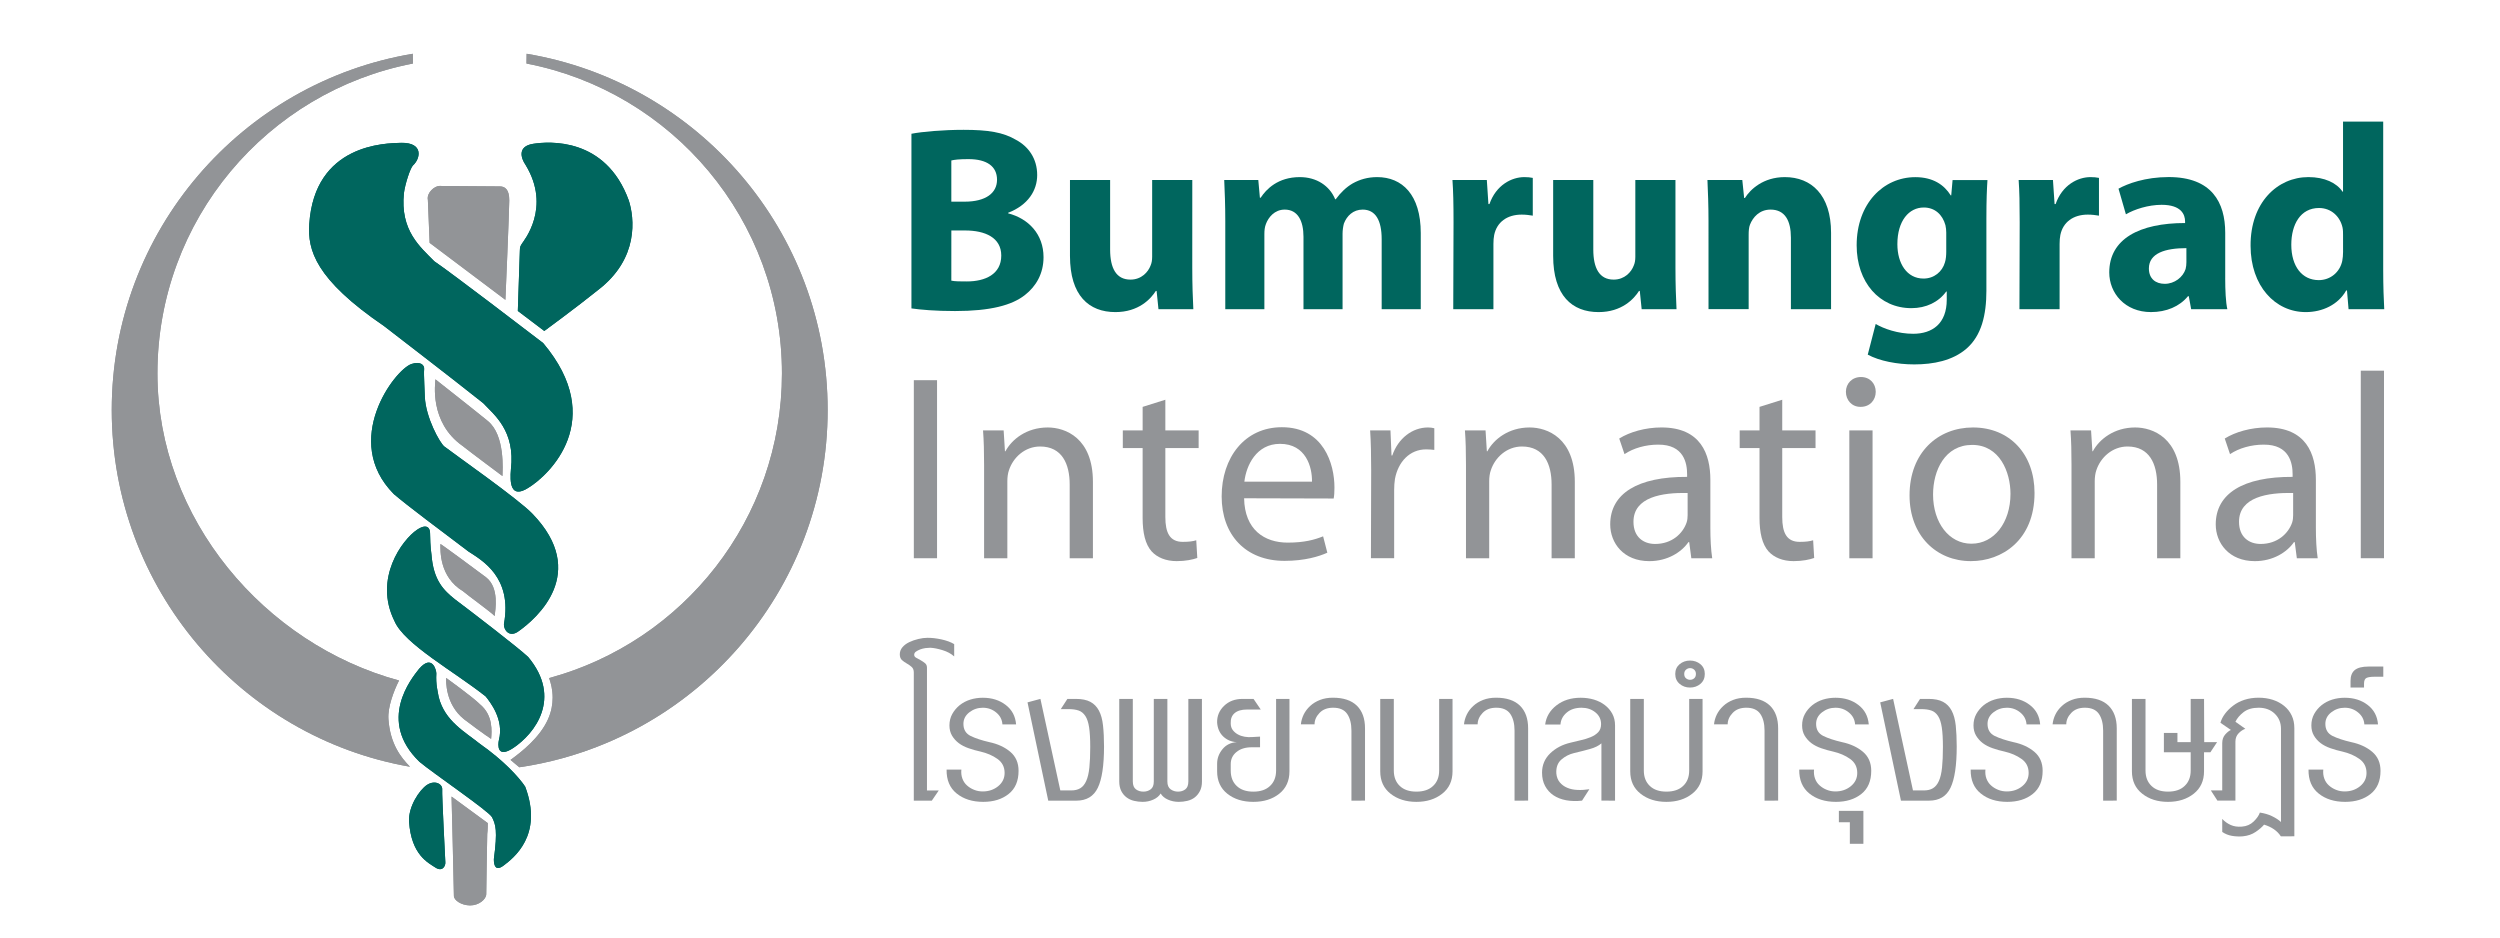 <?xml version="1.0" encoding="utf-8"?>
<!-- Generator: Adobe Illustrator 14.0.0, SVG Export Plug-In . SVG Version: 6.00 Build 43363)  -->
<!DOCTYPE svg PUBLIC "-//W3C//DTD SVG 1.1//EN" "http://www.w3.org/Graphics/SVG/1.1/DTD/svg11.dtd">
<svg version="1.1" id="Layer_1" xmlns="http://www.w3.org/2000/svg" xmlns:xlink="http://www.w3.org/1999/xlink" x="0px" y="0px"
	 width="160px" height="60px" viewBox="0 0 160 60" enable-background="new 0 0 160 60" xml:space="preserve">
<g>
	<path fill="#00665E" d="M34.834,21.182L33.141,19.9l0.13-3.882c0.003-0.231,0.035-0.264,0.138-0.432
		c0.099-0.163,1.886-2.294,0.238-5.016c-0.33-0.471-0.526-1.209,0.476-1.366c1.006-0.158,4.646-0.433,6.119,3.624
		c0.358,1.109,0.673,3.719-1.98,5.743C36.95,19.629,34.834,21.182,34.834,21.182"/>
	<path fill="#00665E" d="M26.434,10.583c0.486-0.447,0.678-1.465-0.758-1.442c-1.001,0.025-5.546,0.064-5.884,5.205
		c-0.106,1.648,0.376,3.517,4.792,6.526c0.866,0.678,3.921,3.006,6.343,4.931c0.695,0.745,2.059,1.758,1.772,4.233
		c-0.071,0.8-0.049,1.937,1.125,1.176c1.309-0.794,5.077-4.34,0.938-9.256c-0.929-0.711-5.876-4.497-6.973-5.239
		c-0.893-0.915-2.19-1.958-1.937-4.364C25.923,11.783,26.259,10.745,26.434,10.583"/>
	<path fill="#00665E" d="M27.145,23.636c0.033-0.264-0.227-0.534-0.808-0.341c-1.081,0.359-4.513,4.917-1.131,8.326
		c0.86,0.736,2.987,2.326,4.781,3.679c0.828,0.54,2.825,1.626,2.265,4.636c-0.034,0.333,0.33,0.938,0.968,0.44
		c1.109-0.792,4.504-3.711,0.861-7.489c-0.896-0.943-5.065-3.86-5.639-4.307c-0.298-0.232-1.195-1.866-1.252-3.175
		C27.19,25.175,27.111,23.938,27.145,23.636"/>
	<path fill="#00665E" d="M27.524,34.109c0.001-0.239-0.143-0.665-0.833-0.204c-0.94,0.628-2.797,3.122-1.446,5.839
		c0.622,1.48,3.846,3.242,5.84,4.83c0.265,0.333,1.189,1.48,0.846,2.784c-0.069,0.301-0.136,1.215,0.926,0.507
		c1.37-0.917,3.136-3.184,0.951-5.812c-0.595-0.573-3.816-3.042-4.68-3.687c-0.762-0.604-1.392-1.247-1.515-2.888
		C27.547,35.077,27.522,34.343,27.524,34.109"/>
	<path fill="#00665E" d="M27.926,43.109c0.008-0.203-0.261-1.274-1.102-0.306c-0.503,0.631-2.696,3.326,0.022,5.952
		c0.796,0.677,4.46,3.169,4.646,3.548c0.23,0.471,0.362,0.838,0.115,2.679c-0.004,0.367,0.089,0.821,0.632,0.406
		c0.604-0.461,2.553-1.92,1.373-5.042c-0.397-0.602-1.39-1.684-2.884-2.729c-0.963-0.777-2.259-1.46-2.649-3
		C28.016,44.253,27.885,43.815,27.926,43.109"/>
	<path fill="#00665E" d="M28.302,50.543c-0.026,0.263,0.199,4.619,0.199,4.619c0.031,0.232-0.171,0.667-0.638,0.358
		c-0.464-0.306-1.538-0.809-1.682-2.923c-0.064-0.947,0.649-2.035,1.152-2.366C27.84,49.904,28.337,50.176,28.302,50.543"/>
	<path fill="#939598" d="M52.97,26.24c0-11.46-8.333-20.968-19.267-22.799l-0.008,0.625c9.314,1.798,16.349,9.995,16.349,19.834
		c0,9.323-6.317,17.168-14.901,19.496c0.114,0.312,0.227,0.746,0.227,1.254c0,0.423-0.079,0.896-0.301,1.389
		c-0.532,1.181-1.687,2.079-2.396,2.595c0.224,0.187,0.448,0.378,0.561,0.471C44.4,47.47,52.97,37.857,52.97,26.24"/>
	<path fill="#939598" d="M26.241,49.072C15.377,47.177,7.151,37.644,7.151,26.24c0-11.46,8.333-20.968,19.268-22.799l0.008,0.625
		C17.111,5.864,10.076,14.061,10.076,23.9c0,9.323,6.877,17.325,15.462,19.653c-0.342,0.672-0.73,1.711-0.679,2.461
		C24.966,47.603,25.655,48.48,26.241,49.072"/>
	<path fill="#939598" d="M32.346,19.191l-4.85-3.648l-0.112-2.743c-0.095-0.47,0.439-0.901,0.74-0.899
		C28.429,11.904,32,11.93,32,11.93c0.299,0.003,0.601,0.172,0.593,0.909C32.589,13.573,32.346,19.191,32.346,19.191"/>
	<path fill="#939598" d="M27.866,24.278c0,0.2-0.42,2.738,1.737,4.26c0.465,0.372,2.555,1.93,2.555,1.93
		c0.003-0.337,0.188-2.609-0.939-3.525C30.654,26.472,27.866,24.278,27.866,24.278"/>
	<path fill="#939598" d="M28.187,34.816c-0.002,0.401-0.083,2.106,1.446,3.022c0.265,0.235,1.859,1.386,2.025,1.588
		c0.037-0.369,0.314-1.803-0.548-2.476C30.61,36.571,28.187,34.785,28.187,34.816"/>
	<path fill="#939598" d="M28.554,43.387c0,0.166-0.078,1.67,1.152,2.65c0.166,0.134,1.393,1.045,1.726,1.25
		c0.038-0.469,0.144-1.503-0.719-2.216C30.282,44.634,28.554,43.387,28.554,43.387"/>
	<path fill="#939598" d="M28.899,50.98l2.32,1.701c0,0,0,0.457-0.035,0.691c-0.01,0.073-0.063,3.847-0.063,3.847
		c-0.003,0.337-0.472,0.731-1.038,0.728c-0.572-0.006-1.036-0.341-1.034-0.608C29.053,57.072,28.899,50.98,28.899,50.98"/>
	<path fill="#00665E" d="M34.834,21.182L33.141,19.9l0.13-3.882c0.003-0.231,0.035-0.264,0.138-0.432
		c0.099-0.163,1.886-2.294,0.238-5.016c-0.33-0.471-0.526-1.209,0.476-1.366c1.006-0.158,4.646-0.433,6.119,3.624
		c0.358,1.109,0.673,3.719-1.98,5.743C36.95,19.629,34.834,21.182,34.834,21.182"/>
	<path fill="#00665E" d="M26.434,10.583c0.486-0.447,0.678-1.465-0.758-1.442c-1.001,0.025-5.546,0.064-5.884,5.205
		c-0.106,1.648,0.376,3.517,4.792,6.526c0.866,0.678,3.921,3.006,6.343,4.931c0.695,0.745,2.059,1.758,1.772,4.233
		c-0.071,0.8-0.049,1.937,1.125,1.176c1.309-0.794,5.077-4.34,0.938-9.256c-0.929-0.711-5.876-4.497-6.973-5.239
		c-0.893-0.915-2.19-1.958-1.937-4.364C25.923,11.783,26.259,10.745,26.434,10.583"/>
	<path fill="#00665E" d="M27.145,23.636c0.033-0.264-0.227-0.534-0.808-0.341c-1.081,0.359-4.513,4.917-1.131,8.326
		c0.86,0.736,2.987,2.326,4.781,3.679c0.828,0.54,2.825,1.626,2.265,4.636c-0.034,0.333,0.33,0.938,0.968,0.44
		c1.109-0.792,4.504-3.711,0.861-7.489c-0.896-0.943-5.065-3.86-5.639-4.307c-0.298-0.232-1.195-1.866-1.252-3.175
		C27.19,25.175,27.111,23.938,27.145,23.636"/>
	<path fill="#00665E" d="M27.524,34.109c0.001-0.239-0.143-0.665-0.833-0.204c-0.94,0.628-2.797,3.122-1.446,5.839
		c0.622,1.48,3.846,3.242,5.84,4.83c0.265,0.333,1.189,1.48,0.846,2.784c-0.069,0.301-0.136,1.215,0.926,0.507
		c1.37-0.917,3.136-3.184,0.951-5.812c-0.595-0.573-3.816-3.042-4.68-3.687c-0.762-0.604-1.392-1.247-1.515-2.888
		C27.547,35.077,27.522,34.343,27.524,34.109"/>
	<path fill="#00665E" d="M27.926,43.109c0.008-0.203-0.261-1.274-1.102-0.306c-0.503,0.631-2.696,3.326,0.022,5.952
		c0.796,0.677,4.46,3.169,4.646,3.548c0.23,0.471,0.362,0.838,0.115,2.679c-0.004,0.367,0.089,0.821,0.632,0.406
		c0.604-0.461,2.553-1.92,1.373-5.042c-0.397-0.602-1.39-1.684-2.884-2.729c-0.963-0.777-2.259-1.46-2.649-3
		C28.016,44.253,27.885,43.815,27.926,43.109"/>
	<path fill="#00665E" d="M28.302,50.543c-0.026,0.263,0.199,4.619,0.199,4.619c0.031,0.232-0.171,0.667-0.638,0.358
		c-0.464-0.306-1.538-0.809-1.682-2.923c-0.064-0.947,0.649-2.035,1.152-2.366C27.84,49.904,28.337,50.176,28.302,50.543"/>
	<path fill="#929497" d="M52.97,26.24c0-11.46-8.333-20.968-19.267-22.799l-0.008,0.625c9.314,1.798,16.349,9.995,16.349,19.834
		c0,9.323-6.317,17.168-14.901,19.496c0.114,0.312,0.227,0.746,0.227,1.254c0,0.423-0.079,0.896-0.301,1.389
		c-0.532,1.181-1.687,2.079-2.396,2.595c0.224,0.187,0.448,0.378,0.561,0.471C44.4,47.47,52.97,37.857,52.97,26.24"/>
	<path fill="#929497" d="M26.241,49.072C15.377,47.177,7.151,37.644,7.151,26.24c0-11.46,8.333-20.968,19.268-22.799l0.008,0.625
		C17.111,5.864,10.076,14.061,10.076,23.9c0,9.323,6.877,17.325,15.462,19.653c-0.342,0.672-0.73,1.711-0.679,2.461
		C24.966,47.603,25.655,48.48,26.241,49.072"/>
	<path fill="#929497" d="M32.346,19.191l-4.85-3.648l-0.112-2.743c-0.095-0.47,0.439-0.901,0.74-0.899
		C28.429,11.904,32,11.93,32,11.93c0.299,0.003,0.601,0.172,0.593,0.909C32.589,13.573,32.346,19.191,32.346,19.191"/>
	<path fill="#929497" d="M27.866,24.278c0,0.2-0.42,2.738,1.737,4.26c0.465,0.372,2.555,1.93,2.555,1.93
		c0.003-0.337,0.188-2.609-0.939-3.525C30.654,26.472,27.866,24.278,27.866,24.278"/>
	<path fill="#929497" d="M28.187,34.816c-0.002,0.401-0.083,2.106,1.446,3.022c0.265,0.235,1.859,1.386,2.025,1.588
		c0.037-0.369,0.314-1.803-0.548-2.476C30.61,36.571,28.187,34.785,28.187,34.816"/>
	<path fill="#929497" d="M28.554,43.387c0,0.166-0.078,1.67,1.152,2.65c0.166,0.134,1.393,1.045,1.726,1.25
		c0.038-0.469,0.144-1.503-0.719-2.216C30.282,44.634,28.554,43.387,28.554,43.387"/>
	<path fill="#929497" d="M28.899,50.98l2.32,1.701c0,0,0,0.457-0.035,0.691c-0.01,0.073-0.063,3.847-0.063,3.847
		c-0.003,0.337-0.472,0.731-1.038,0.728c-0.572-0.006-1.036-0.341-1.034-0.608C29.053,57.072,28.899,50.98,28.899,50.98"/>
	<path fill="#00665E" d="M58.332,8.561c0.676-0.134,2.029-0.252,3.331-0.252c1.573,0,2.536,0.152,3.364,0.642
		c0.795,0.424,1.353,1.201,1.353,2.25c0,0.998-0.592,1.927-1.859,2.417v0.035c1.302,0.337,2.265,1.335,2.265,2.805
		c0,1.048-0.473,1.86-1.184,2.418c-0.828,0.659-2.214,1.031-4.48,1.031c-1.268,0-2.214-0.086-2.79-0.169V8.561z M60.885,12.907
		h0.846c1.369,0,2.079-0.558,2.079-1.403c0-0.864-0.659-1.32-1.826-1.32c-0.575,0-0.896,0.035-1.099,0.086V12.907z M60.885,17.962
		c0.254,0.05,0.558,0.05,0.998,0.05c1.167,0,2.198-0.458,2.198-1.656c0-1.15-1.032-1.606-2.316-1.606h-0.879"/>
	<path fill="#00665E" d="M76.305,17.133c0,1.083,0.033,1.961,0.068,2.654h-2.231l-0.119-1.166h-0.051
		c-0.32,0.507-1.098,1.353-2.586,1.353c-1.69,0-2.908-1.048-2.908-3.601v-4.852h2.57v4.447c0,1.199,0.389,1.927,1.302,1.927
		c0.71,0,1.133-0.491,1.285-0.896c0.068-0.152,0.103-0.337,0.103-0.558v-4.92h2.569"/>
	<path fill="#00665E" d="M78.418,14.157c0-1.03-0.033-1.893-0.068-2.637h2.181l0.102,1.133h0.051c0.355-0.541,1.1-1.318,2.502-1.318
		c1.082,0,1.91,0.558,2.266,1.42h0.033c0.322-0.44,0.678-0.778,1.084-1.015c0.454-0.253,0.962-0.405,1.571-0.405
		c1.589,0,2.789,1.115,2.789,3.583v4.869h-2.502v-4.48c0-1.199-0.39-1.893-1.218-1.893c-0.608,0-1.014,0.405-1.2,0.896
		c-0.051,0.186-0.085,0.44-0.085,0.644v4.833h-2.501v-4.632c0-1.03-0.371-1.741-1.201-1.741c-0.659,0-1.047,0.507-1.199,0.912
		c-0.085,0.204-0.103,0.44-0.103,0.661v4.8h-2.502"/>
	<path fill="#00665E" d="M93.026,14.242c0-1.217-0.018-2.011-0.069-2.722h2.2l0.102,1.539h0.066
		c0.424-1.217,1.421-1.724,2.231-1.724c0.237,0,0.355,0.016,0.542,0.05v2.417c-0.22-0.033-0.423-0.067-0.711-0.067
		c-0.946,0-1.589,0.49-1.759,1.302c-0.033,0.169-0.049,0.354-0.049,0.575v4.175h-2.571"/>
	<path fill="#00665E" d="M107.229,17.133c0,1.083,0.034,1.961,0.068,2.654h-2.231l-0.119-1.166h-0.051
		c-0.32,0.507-1.098,1.353-2.587,1.353c-1.689,0-2.907-1.048-2.907-3.601v-4.852h2.569v4.447c0,1.199,0.391,1.927,1.304,1.927
		c0.708,0,1.132-0.491,1.284-0.896c0.068-0.152,0.102-0.337,0.102-0.558v-4.92h2.568"/>
	<path fill="#00665E" d="M109.344,14.157c0-1.03-0.035-1.893-0.068-2.637h2.231l0.119,1.15h0.05
		c0.339-0.541,1.166-1.335,2.553-1.335c1.691,0,2.959,1.132,2.959,3.567v4.885h-2.57v-4.581c0-1.066-0.37-1.792-1.301-1.792
		c-0.711,0-1.132,0.49-1.318,0.963c-0.068,0.168-0.085,0.405-0.085,0.643v4.766h-2.569"/>
	<path fill="#00665E" d="M127.13,18.588c0,1.588-0.321,2.89-1.269,3.72c-0.896,0.777-2.131,1.014-3.349,1.014
		c-1.098,0-2.23-0.22-2.976-0.625l0.508-1.962c0.524,0.305,1.421,0.627,2.401,0.627c1.217,0,2.147-0.643,2.147-2.181v-0.524h-0.034
		c-0.49,0.678-1.285,1.065-2.23,1.065c-2.047,0-3.502-1.656-3.502-4.023c0-2.671,1.708-4.361,3.755-4.361
		c1.133,0,1.843,0.49,2.265,1.166h0.033l0.086-0.98h2.232c-0.035,0.541-0.068,1.234-0.068,2.468V18.588z M124.56,14.885
		c0-0.152-0.018-0.321-0.052-0.472c-0.185-0.677-0.677-1.133-1.386-1.133c-0.947,0-1.69,0.846-1.69,2.349
		c0,1.235,0.609,2.199,1.673,2.199c0.678,0,1.201-0.44,1.37-1.033c0.067-0.201,0.085-0.472,0.085-0.692"/>
	<path fill="#00665E" d="M129.26,14.242c0-1.217-0.016-2.011-0.067-2.722h2.196l0.104,1.539h0.067
		c0.422-1.217,1.42-1.724,2.23-1.724c0.236,0,0.356,0.016,0.544,0.05v2.417c-0.223-0.033-0.425-0.067-0.711-0.067
		c-0.947,0-1.592,0.49-1.76,1.302c-0.033,0.169-0.049,0.354-0.049,0.575v4.175h-2.57"/>
	<path fill="#00665E" d="M142.413,17.792c0,0.777,0.034,1.539,0.136,1.995h-2.315l-0.152-0.829h-0.052
		c-0.54,0.66-1.387,1.015-2.366,1.015c-1.674,0-2.672-1.216-2.672-2.537c0-2.146,1.929-3.162,4.853-3.162v-0.1
		c0-0.44-0.238-1.066-1.503-1.066c-0.849,0-1.743,0.288-2.284,0.608l-0.474-1.64c0.575-0.321,1.709-0.744,3.214-0.744
		c2.755,0,3.616,1.624,3.616,3.567V17.792z M139.929,15.881c-1.352,0-2.4,0.322-2.4,1.302c0,0.66,0.438,0.982,1.015,0.982
		c0.625,0,1.166-0.424,1.335-0.948c0.034-0.134,0.051-0.286,0.051-0.439"/>
	<path fill="#00665E" d="M152.525,7.784v9.536c0,0.946,0.033,1.91,0.066,2.468h-2.283l-0.101-1.2h-0.05
		c-0.509,0.912-1.521,1.386-2.588,1.386c-1.96,0-3.532-1.673-3.532-4.244c-0.017-2.771,1.723-4.396,3.702-4.396
		c1.033,0,1.81,0.373,2.182,0.931h0.033V7.784H152.525z M149.955,15.037c0-0.153,0-0.322-0.033-0.474
		c-0.153-0.693-0.711-1.251-1.506-1.251c-1.183,0-1.773,1.048-1.773,2.351c0,1.386,0.691,2.265,1.757,2.265
		c0.744,0,1.353-0.507,1.505-1.233c0.033-0.168,0.051-0.373,0.051-0.576"/>
	<rect x="58.485" y="24.332" fill="#929497" width="1.486" height="11.395"/>
	<path fill="#929497" d="M62.982,29.759c0-0.862-0.017-1.539-0.068-2.215h1.319l0.084,1.335h0.033
		c0.406-0.76,1.353-1.521,2.706-1.521c1.132,0,2.891,0.676,2.891,3.482v4.887H68.46V31.01c0-1.318-0.49-2.434-1.894-2.434
		c-0.964,0-1.725,0.693-1.994,1.522c-0.068,0.184-0.102,0.455-0.102,0.69v4.939h-1.488"/>
	<path fill="#929497" d="M74.582,25.583v1.961h2.131v1.132h-2.131v4.413c0,1.015,0.288,1.59,1.116,1.59
		c0.406,0,0.643-0.035,0.862-0.102l0.067,1.133c-0.287,0.102-0.744,0.202-1.318,0.202c-0.694,0-1.252-0.235-1.606-0.624
		c-0.405-0.459-0.575-1.185-0.575-2.147v-4.464H71.86v-1.132h1.269v-1.505"/>
	<path fill="#929497" d="M79.623,31.889c0.033,2.014,1.301,2.839,2.789,2.839c1.066,0,1.725-0.185,2.267-0.403l0.27,1.048
		c-0.523,0.236-1.437,0.522-2.738,0.522c-2.503,0-4.025-1.672-4.025-4.123c0-2.488,1.471-4.43,3.854-4.43
		c2.673,0,3.365,2.35,3.365,3.854c0,0.305-0.016,0.541-0.05,0.709L79.623,31.889z M83.967,30.825
		c0.018-0.932-0.388-2.419-2.045-2.419c-1.521,0-2.164,1.387-2.282,2.419"/>
	<path fill="#929497" d="M87.755,30.097c0-0.964-0.016-1.792-0.067-2.553h1.302l0.067,1.606h0.05
		c0.373-1.099,1.285-1.792,2.284-1.792c0.151,0,0.269,0.016,0.405,0.05v1.386c-0.17-0.017-0.321-0.034-0.524-0.034
		c-1.049,0-1.792,0.794-1.995,1.893c-0.034,0.22-0.051,0.457-0.051,0.71v4.362h-1.486"/>
	<path fill="#929497" d="M93.823,29.759c0-0.862-0.017-1.539-0.068-2.215h1.32l0.083,1.335h0.035
		c0.405-0.76,1.351-1.521,2.703-1.521c1.134,0,2.892,0.676,2.892,3.482v4.887h-1.486V31.01c0-1.318-0.49-2.434-1.896-2.434
		c-0.963,0-1.724,0.693-1.993,1.522c-0.07,0.184-0.104,0.455-0.104,0.69v4.939h-1.486"/>
	<path fill="#929497" d="M109.463,33.766c0,0.709,0.033,1.403,0.118,1.961h-1.336l-0.136-1.031h-0.051
		c-0.44,0.642-1.335,1.217-2.502,1.217c-1.656,0-2.502-1.165-2.502-2.351c0-1.977,1.758-3.059,4.921-3.042v-0.169
		c0-0.677-0.187-1.91-1.86-1.894c-0.777,0-1.573,0.219-2.147,0.608l-0.338-0.999c0.676-0.422,1.675-0.709,2.705-0.709
		c2.517,0,3.128,1.708,3.128,3.348V33.766z M108.008,31.551c-1.623-0.034-3.466,0.253-3.466,1.844c0,0.979,0.643,1.418,1.387,1.418
		c1.082,0,1.775-0.676,2.012-1.368c0.052-0.151,0.067-0.32,0.067-0.475"/>
	<path fill="#929497" d="M114.063,25.583v1.961h2.131v1.132h-2.131v4.413c0,1.015,0.287,1.59,1.116,1.59
		c0.405,0,0.641-0.035,0.862-0.102l0.066,1.133c-0.288,0.102-0.743,0.202-1.318,0.202c-0.694,0-1.251-0.235-1.605-0.624
		c-0.406-0.459-0.575-1.185-0.575-2.147v-4.464h-1.269v-1.132h1.269v-1.505"/>
	<path fill="#929497" d="M119.067,26.039c-0.559,0-0.929-0.439-0.929-0.963c0-0.525,0.388-0.947,0.964-0.947
		c0.575,0,0.945,0.422,0.945,0.947c0,0.524-0.37,0.963-0.963,0.963H119.067z M118.357,27.544h1.487v8.183h-1.487"/>
	<path fill="#929497" d="M126.136,35.912c-2.199,0-3.925-1.622-3.925-4.209c0-2.739,1.811-4.345,4.061-4.345
		c2.35,0,3.938,1.707,3.938,4.192c0,3.042-2.112,4.361-4.057,4.361H126.136z M126.187,34.796c1.419,0,2.484-1.335,2.484-3.194
		c0-1.386-0.691-3.128-2.451-3.128c-1.742,0-2.504,1.624-2.504,3.178c0,1.793,1.015,3.145,2.453,3.145"/>
	<path fill="#929497" d="M132.576,29.759c0-0.862-0.016-1.539-0.066-2.215h1.318l0.084,1.335h0.032
		c0.407-0.76,1.355-1.521,2.706-1.521c1.135,0,2.892,0.676,2.892,3.482v4.887h-1.487V31.01c0-1.318-0.491-2.434-1.893-2.434
		c-0.965,0-1.726,0.693-1.997,1.522c-0.066,0.184-0.102,0.455-0.102,0.69v4.939h-1.487"/>
	<path fill="#929497" d="M148.216,33.766c0,0.709,0.033,1.403,0.117,1.961h-1.335l-0.134-1.031h-0.051
		c-0.44,0.642-1.337,1.217-2.504,1.217c-1.655,0-2.502-1.165-2.502-2.351c0-1.977,1.758-3.059,4.92-3.042v-0.169
		c0-0.677-0.187-1.91-1.858-1.894c-0.779,0-1.572,0.219-2.148,0.608l-0.337-0.999c0.675-0.422,1.674-0.709,2.704-0.709
		c2.518,0,3.128,1.708,3.128,3.348V33.766z M146.761,31.551c-1.622-0.034-3.464,0.253-3.464,1.844c0,0.979,0.643,1.418,1.385,1.418
		c1.082,0,1.775-0.676,2.014-1.368c0.05-0.151,0.065-0.32,0.065-0.475"/>
	<rect x="151.09" y="23.723" fill="#929497" width="1.486" height="12.003"/>
	<path fill="#929497" d="M61.068,42.012c-0.197-0.176-0.444-0.311-0.745-0.402c-0.299-0.092-0.563-0.145-0.791-0.154
		c-0.084,0-0.186,0.008-0.304,0.022c-0.12,0.018-0.231,0.045-0.334,0.084c-0.104,0.041-0.194,0.086-0.271,0.14
		c-0.077,0.054-0.115,0.121-0.115,0.207c0,0.079,0.044,0.144,0.133,0.191c0.087,0.047,0.182,0.1,0.28,0.154
		c0.1,0.056,0.191,0.118,0.277,0.187c0.085,0.069,0.128,0.163,0.128,0.286v7.861h0.756l-0.446,0.654h-1.153v-8.205
		c0-0.154-0.046-0.272-0.139-0.355c-0.091-0.082-0.194-0.153-0.309-0.218c-0.114-0.063-0.217-0.136-0.309-0.218
		s-0.139-0.206-0.139-0.371c0-0.168,0.057-0.319,0.169-0.452c0.113-0.132,0.258-0.241,0.437-0.326
		c0.177-0.085,0.37-0.151,0.578-0.201c0.207-0.052,0.402-0.076,0.588-0.076c0.127,0,0.266,0.007,0.416,0.022
		c0.151,0.018,0.307,0.044,0.466,0.077c0.159,0.034,0.311,0.078,0.457,0.13c0.146,0.055,0.269,0.112,0.37,0.175"/>
	<path fill="#929497" d="M65.188,49.333c0,0.649-0.211,1.145-0.634,1.48c-0.422,0.337-0.965,0.506-1.627,0.506
		c-0.695,0-1.261-0.18-1.702-0.537c-0.44-0.355-0.654-0.866-0.643-1.527h0.946c-0.022,0.206,0,0.396,0.063,0.571
		c0.064,0.175,0.162,0.324,0.294,0.44c0.133,0.12,0.285,0.214,0.458,0.282c0.171,0.07,0.355,0.104,0.551,0.104
		c0.382,0,0.711-0.11,0.987-0.333c0.274-0.224,0.414-0.506,0.414-0.851c0-0.381-0.153-0.681-0.458-0.897
		c-0.305-0.218-0.667-0.373-1.085-0.47c-0.265-0.057-0.52-0.13-0.763-0.215c-0.244-0.085-0.455-0.193-0.631-0.327
		c-0.179-0.136-0.322-0.298-0.431-0.482c-0.108-0.185-0.163-0.401-0.163-0.651c0-0.271,0.061-0.515,0.181-0.731
		c0.12-0.217,0.279-0.404,0.475-0.564c0.197-0.156,0.423-0.277,0.677-0.356c0.253-0.08,0.521-0.119,0.802-0.119
		c0.578,0,1.066,0.153,1.466,0.46c0.4,0.304,0.621,0.72,0.665,1.245h-0.875c-0.021-0.31-0.154-0.563-0.401-0.764
		c-0.246-0.202-0.532-0.302-0.855-0.302c-0.323,0-0.61,0.098-0.863,0.294c-0.251,0.197-0.377,0.442-0.377,0.739
		c0,0.365,0.155,0.623,0.464,0.775c0.31,0.15,0.707,0.281,1.195,0.394c0.544,0.115,0.993,0.324,1.344,0.622
		C65.012,48.418,65.188,48.823,65.188,49.333"/>
	<path fill="#929497" d="M70.658,47.776c0,1.211-0.133,2.095-0.398,2.642c-0.266,0.551-0.724,0.824-1.375,0.824h-1.797l-1.327-6.29
		l0.826-0.223l1.273,5.858h0.699c0.228,0,0.42-0.044,0.577-0.139c0.156-0.093,0.285-0.247,0.381-0.464
		c0.099-0.218,0.166-0.505,0.203-0.863c0.037-0.357,0.055-0.796,0.055-1.314c0-0.521-0.024-0.938-0.071-1.251
		c-0.048-0.314-0.128-0.562-0.243-0.735s-0.259-0.291-0.433-0.349c-0.176-0.061-0.393-0.089-0.652-0.089h-0.485l0.422-0.653h0.54
		c0.387,0,0.696,0.063,0.93,0.188c0.232,0.123,0.416,0.312,0.548,0.56c0.133,0.249,0.221,0.568,0.262,0.953
		C70.636,46.819,70.658,47.267,70.658,47.776"/>
	<path fill="#929497" d="M76.925,50.015c0,0.238-0.042,0.442-0.13,0.612c-0.089,0.17-0.2,0.306-0.334,0.409
		c-0.136,0.104-0.294,0.177-0.474,0.219c-0.181,0.042-0.361,0.064-0.542,0.064c-0.249,0-0.48-0.047-0.692-0.141
		c-0.213-0.093-0.37-0.224-0.47-0.394c-0.105,0.17-0.265,0.301-0.477,0.394c-0.212,0.094-0.437,0.141-0.675,0.141
		c-0.184,0-0.367-0.022-0.548-0.064s-0.34-0.115-0.479-0.219c-0.14-0.104-0.254-0.239-0.342-0.409
		c-0.086-0.17-0.13-0.374-0.13-0.612V44.73H72.5v5.283c0,0.238,0.068,0.407,0.202,0.505c0.134,0.099,0.292,0.146,0.478,0.146
		c0.174,0,0.328-0.048,0.462-0.146c0.135-0.098,0.201-0.267,0.201-0.505V44.73h0.869v5.283c0,0.238,0.071,0.407,0.211,0.505
		c0.14,0.099,0.298,0.146,0.472,0.146c0.181,0,0.335-0.048,0.465-0.146c0.13-0.098,0.194-0.267,0.194-0.505V44.73h0.869"/>
	<path fill="#929497" d="M82.525,49.363c0,0.61-0.218,1.089-0.651,1.434c-0.437,0.348-0.989,0.522-1.664,0.522
		c-0.674,0-1.228-0.175-1.662-0.521c-0.435-0.347-0.652-0.824-0.652-1.434v-0.483c0-0.344,0.113-0.654,0.342-0.932
		c0.228-0.279,0.533-0.429,0.916-0.45c-0.346-0.02-0.634-0.143-0.869-0.365c-0.233-0.224-0.364-0.521-0.389-0.891
		c-0.011-0.415,0.136-0.77,0.441-1.065c0.305-0.299,0.702-0.448,1.189-0.448h0.7l0.462,0.68h-0.882
		c-0.346,0-0.606,0.075-0.787,0.227c-0.18,0.153-0.265,0.369-0.253,0.651c0,0.177,0.043,0.32,0.132,0.436
		c0.087,0.114,0.195,0.207,0.326,0.278c0.129,0.072,0.272,0.121,0.428,0.148c0.157,0.027,0.312,0.035,0.466,0.023l0.525-0.03v0.682
		h-0.525c-0.414,0-0.742,0.102-0.985,0.304c-0.244,0.199-0.366,0.457-0.366,0.768v0.42c0,0.416,0.126,0.742,0.381,0.983
		c0.255,0.245,0.609,0.365,1.066,0.365c0.455,0,0.813-0.12,1.069-0.365c0.257-0.242,0.387-0.57,0.387-0.985V44.73h0.856"/>
	<path fill="#929497" d="M86.492,51.242v-4.477c0-0.456-0.093-0.815-0.275-1.078c-0.182-0.262-0.48-0.393-0.893-0.393
		c-0.371,0-0.663,0.109-0.875,0.334c-0.213,0.222-0.318,0.466-0.318,0.731h-0.875c0.021-0.217,0.083-0.427,0.18-0.63
		c0.099-0.199,0.236-0.383,0.412-0.545c0.178-0.167,0.389-0.294,0.634-0.389c0.243-0.095,0.519-0.142,0.825-0.142
		c0.673,0,1.185,0.171,1.533,0.511c0.348,0.343,0.521,0.826,0.521,1.45v4.626"/>
	<path fill="#929497" d="M92.962,49.363c0,0.61-0.22,1.089-0.66,1.434c-0.44,0.348-0.991,0.522-1.653,0.522
		c-0.664,0-1.215-0.175-1.656-0.522c-0.438-0.345-0.658-0.823-0.658-1.434V44.73h0.869v4.584c0,0.415,0.127,0.743,0.381,0.985
		c0.254,0.245,0.609,0.365,1.066,0.365c0.456,0,0.813-0.12,1.068-0.365c0.257-0.242,0.387-0.57,0.387-0.985V44.73h0.856"/>
	<path fill="#929497" d="M96.931,51.242v-4.477c0-0.456-0.094-0.815-0.275-1.078c-0.184-0.262-0.48-0.393-0.894-0.393
		c-0.371,0-0.662,0.109-0.875,0.334c-0.212,0.222-0.318,0.466-0.318,0.731h-0.874c0.021-0.217,0.081-0.427,0.18-0.63
		c0.097-0.199,0.235-0.383,0.412-0.545c0.178-0.167,0.389-0.294,0.633-0.389s0.52-0.142,0.827-0.142
		c0.673,0,1.184,0.171,1.532,0.511c0.346,0.343,0.521,0.826,0.521,1.45v4.626"/>
	<path fill="#929497" d="M102.491,51.24v-3.666c-0.176,0.156-0.42,0.275-0.737,0.363c-0.315,0.088-0.652,0.174-1.013,0.258
		c-0.313,0.075-0.586,0.216-0.819,0.422c-0.232,0.207-0.339,0.5-0.317,0.882c0.021,0.229,0.095,0.417,0.22,0.569
		c0.123,0.15,0.283,0.268,0.479,0.35c0.196,0.083,0.418,0.129,0.66,0.138c0.244,0.012,0.496-0.006,0.756-0.046l-0.469,0.73
		c-0.359,0.042-0.699,0.034-1.015-0.023c-0.315-0.059-0.586-0.165-0.814-0.318c-0.228-0.155-0.406-0.352-0.536-0.597
		c-0.13-0.243-0.195-0.526-0.195-0.851c0-0.487,0.173-0.898,0.521-1.236c0.347-0.335,0.782-0.564,1.306-0.685
		c0.204-0.055,0.419-0.105,0.648-0.156c0.233-0.052,0.442-0.115,0.636-0.196c0.194-0.079,0.353-0.182,0.479-0.313
		c0.125-0.131,0.188-0.303,0.188-0.521c0-0.307-0.123-0.56-0.367-0.755c-0.243-0.196-0.538-0.294-0.882-0.294
		c-0.392,0-0.711,0.104-0.953,0.313c-0.244,0.207-0.377,0.463-0.397,0.76h-0.979c0.063-0.493,0.305-0.901,0.724-1.226
		c0.418-0.325,0.937-0.486,1.55-0.486c0.297,0,0.577,0.039,0.844,0.117c0.265,0.081,0.497,0.196,0.697,0.349
		c0.202,0.152,0.36,0.338,0.479,0.554c0.118,0.219,0.178,0.467,0.178,0.749v4.816"/>
	<path fill="#929497" d="M108.964,49.363c0,0.61-0.22,1.089-0.661,1.434c-0.439,0.348-0.99,0.522-1.654,0.522
		s-1.214-0.175-1.653-0.522c-0.441-0.345-0.661-0.823-0.661-1.434V44.73h0.87v4.584c0,0.415,0.127,0.743,0.383,0.985
		c0.253,0.245,0.609,0.365,1.065,0.365s0.813-0.12,1.068-0.365c0.258-0.242,0.387-0.57,0.387-0.985V44.73h0.856V49.363z"/>
	<path fill="#929497" d="M109.107,43.134c0,0.262-0.092,0.472-0.277,0.631s-0.409,0.238-0.669,0.238
		c-0.259,0-0.481-0.079-0.668-0.238c-0.185-0.159-0.277-0.369-0.277-0.631c0-0.258,0.093-0.466,0.277-0.623
		c0.187-0.156,0.409-0.235,0.668-0.235c0.26,0,0.483,0.079,0.669,0.235C109.016,42.668,109.107,42.876,109.107,43.134
		 M108.539,43.132c0-0.115-0.039-0.206-0.111-0.272c-0.075-0.067-0.163-0.101-0.264-0.101c-0.095,0-0.181,0.033-0.26,0.101
		c-0.076,0.066-0.114,0.157-0.114,0.272c0,0.123,0.038,0.216,0.114,0.279c0.079,0.064,0.165,0.096,0.26,0.096
		c0.101,0,0.188-0.031,0.264-0.096C108.5,43.348,108.539,43.255,108.539,43.132 M112.931,51.242v-4.477
		c0-0.456-0.091-0.815-0.274-1.078c-0.182-0.262-0.48-0.393-0.892-0.393c-0.372,0-0.664,0.109-0.875,0.334
		c-0.213,0.222-0.319,0.466-0.319,0.731h-0.874c0.021-0.219,0.081-0.427,0.179-0.63c0.1-0.199,0.236-0.384,0.413-0.545
		c0.177-0.167,0.389-0.294,0.633-0.389c0.241-0.095,0.52-0.142,0.826-0.142c0.673,0,1.183,0.171,1.533,0.511
		c0.348,0.343,0.52,0.826,0.52,1.45v4.626"/>
	<path fill="#929497" d="M119.759,49.333c0,0.649-0.21,1.145-0.632,1.48c-0.423,0.337-0.968,0.506-1.628,0.506
		c-0.694,0-1.263-0.18-1.703-0.537c-0.439-0.355-0.654-0.866-0.645-1.527h0.947c-0.021,0.206,0,0.396,0.063,0.571
		c0.063,0.175,0.162,0.324,0.295,0.44c0.133,0.12,0.283,0.214,0.458,0.282c0.172,0.07,0.354,0.104,0.551,0.104
		c0.381,0,0.711-0.11,0.985-0.333c0.275-0.224,0.414-0.506,0.414-0.851c0-0.381-0.152-0.681-0.458-0.897
		c-0.304-0.218-0.667-0.373-1.085-0.47c-0.266-0.057-0.518-0.13-0.763-0.215c-0.244-0.085-0.455-0.193-0.633-0.327
		c-0.177-0.136-0.32-0.298-0.429-0.482c-0.109-0.185-0.161-0.401-0.161-0.651c0-0.271,0.059-0.515,0.179-0.731
		c0.118-0.217,0.278-0.404,0.475-0.564c0.197-0.156,0.423-0.277,0.677-0.356c0.256-0.08,0.523-0.119,0.804-0.119
		c0.578,0,1.067,0.153,1.465,0.46c0.4,0.304,0.621,0.72,0.666,1.245h-0.875c-0.021-0.31-0.154-0.563-0.401-0.764
		c-0.246-0.202-0.53-0.302-0.854-0.302s-0.61,0.098-0.862,0.294c-0.254,0.197-0.378,0.442-0.378,0.739
		c0,0.365,0.153,0.623,0.464,0.775c0.309,0.15,0.707,0.281,1.193,0.394c0.545,0.115,0.994,0.324,1.345,0.622
		C119.584,48.418,119.759,48.823,119.759,49.333"/>
	<polyline fill="#929497" points="118.39,54.003 118.39,52.624 117.688,52.624 117.688,51.895 119.257,51.895 119.257,54.003 	"/>
	<path fill="#929497" d="M125.23,47.776c0,1.211-0.134,2.095-0.398,2.642c-0.265,0.551-0.724,0.824-1.375,0.824h-1.796l-1.328-6.29
		l0.826-0.223l1.271,5.858h0.7c0.228,0,0.42-0.044,0.577-0.139c0.155-0.093,0.284-0.247,0.381-0.464
		c0.098-0.218,0.166-0.505,0.203-0.863c0.037-0.357,0.056-0.796,0.056-1.314c0-0.521-0.025-0.938-0.072-1.251
		c-0.048-0.314-0.127-0.562-0.242-0.735s-0.258-0.291-0.433-0.349c-0.177-0.061-0.393-0.089-0.653-0.089h-0.484l0.42-0.653h0.541
		c0.388,0,0.697,0.063,0.931,0.188c0.233,0.123,0.416,0.312,0.549,0.56c0.133,0.249,0.221,0.568,0.264,0.953
		C125.207,46.819,125.23,47.267,125.23,47.776"/>
	<path fill="#929497" d="M130.729,49.333c0,0.649-0.211,1.145-0.633,1.48c-0.422,0.337-0.966,0.506-1.629,0.506
		c-0.692,0-1.262-0.18-1.699-0.537c-0.441-0.355-0.655-0.866-0.645-1.527h0.944c-0.02,0.206,0,0.396,0.063,0.571
		c0.065,0.175,0.164,0.324,0.295,0.44c0.132,0.12,0.285,0.214,0.457,0.282c0.172,0.07,0.357,0.104,0.553,0.104
		c0.382,0,0.711-0.11,0.986-0.333c0.276-0.224,0.412-0.506,0.412-0.851c0-0.381-0.15-0.681-0.457-0.897
		c-0.304-0.218-0.665-0.373-1.083-0.47c-0.266-0.057-0.52-0.13-0.764-0.215s-0.455-0.193-0.633-0.327
		c-0.178-0.136-0.318-0.298-0.429-0.482c-0.108-0.185-0.163-0.401-0.163-0.651c0-0.271,0.06-0.515,0.18-0.731
		s0.279-0.404,0.475-0.564c0.198-0.156,0.424-0.277,0.679-0.356c0.254-0.08,0.521-0.119,0.802-0.119c0.578,0,1.066,0.153,1.466,0.46
		c0.402,0.304,0.623,0.72,0.665,1.245h-0.873c-0.023-0.31-0.155-0.563-0.403-0.764c-0.246-0.202-0.531-0.302-0.854-0.302
		c-0.322,0-0.609,0.098-0.861,0.294c-0.253,0.197-0.378,0.442-0.378,0.739c0,0.365,0.153,0.623,0.462,0.775
		c0.312,0.15,0.71,0.281,1.195,0.394c0.545,0.115,0.992,0.324,1.345,0.622C130.555,48.418,130.729,48.823,130.729,49.333"/>
	<path fill="#929497" d="M134.601,51.242v-4.477c0-0.456-0.092-0.815-0.273-1.078c-0.183-0.262-0.481-0.393-0.895-0.393
		c-0.371,0-0.662,0.109-0.873,0.334c-0.213,0.222-0.319,0.466-0.319,0.731h-0.876c0.023-0.217,0.081-0.427,0.181-0.63
		c0.097-0.199,0.235-0.383,0.413-0.545c0.178-0.167,0.389-0.294,0.634-0.389c0.243-0.095,0.517-0.142,0.824-0.142
		c0.673,0,1.185,0.171,1.533,0.511c0.346,0.343,0.522,0.826,0.522,1.45v4.626"/>
	<path fill="#929497" d="M141.464,48.146h-0.406v1.217c0,0.608-0.22,1.086-0.657,1.434c-0.44,0.348-0.989,0.522-1.65,0.522
		c-0.662,0-1.21-0.175-1.648-0.522c-0.44-0.345-0.66-0.823-0.66-1.434V44.73h0.87v4.584c0,0.415,0.126,0.741,0.381,0.985
		c0.253,0.245,0.606,0.365,1.06,0.365c0.454,0,0.81-0.12,1.064-0.365c0.258-0.244,0.386-0.57,0.386-0.985v-1.168h-1.715v-1.24h0.867
		v0.589h0.848V44.73h0.855l0.011,2.765h0.825"/>
	<path fill="#929497" d="M145.974,53.524c-0.228-0.351-0.588-0.599-1.073-0.747c-0.133,0.157-0.313,0.314-0.543,0.468
		c-0.228,0.154-0.497,0.248-0.813,0.279c-0.236,0.02-0.472,0.01-0.699-0.029c-0.229-0.038-0.435-0.123-0.622-0.25l-0.002-0.835
		c0.153,0.164,0.334,0.294,0.536,0.386c0.204,0.093,0.446,0.13,0.72,0.108c0.303-0.022,0.554-0.131,0.757-0.327
		c0.201-0.196,0.333-0.386,0.397-0.572c0.293,0.044,0.556,0.12,0.787,0.235c0.235,0.113,0.422,0.236,0.564,0.369v-5.965
		c0-0.385-0.131-0.708-0.396-0.964c-0.266-0.257-0.609-0.386-1.033-0.386c-0.404,0-0.726,0.096-0.968,0.285
		c-0.244,0.19-0.417,0.396-0.519,0.613l0.635,0.451c-0.147,0.05-0.291,0.143-0.427,0.283c-0.14,0.142-0.208,0.321-0.208,0.537v3.777
		h-1.153l-0.42-0.654h0.729v-3.024c0-0.229,0.065-0.416,0.197-0.562c0.13-0.145,0.251-0.239,0.359-0.282l-0.671-0.46
		c0.055-0.196,0.15-0.389,0.291-0.576c0.141-0.188,0.313-0.362,0.523-0.52c0.206-0.16,0.447-0.284,0.724-0.375
		c0.275-0.089,0.579-0.134,0.907-0.134c0.323,0,0.625,0.045,0.904,0.134c0.279,0.091,0.521,0.222,0.729,0.391
		s0.369,0.374,0.482,0.613c0.114,0.237,0.17,0.507,0.17,0.81v6.922"/>
	<path fill="#929497" d="M152.353,49.333c0,0.649-0.212,1.145-0.635,1.48c-0.423,0.337-0.965,0.506-1.628,0.506
		c-0.694,0-1.261-0.18-1.701-0.537c-0.44-0.355-0.654-0.866-0.644-1.527h0.946c-0.022,0.206,0,0.396,0.063,0.571
		c0.063,0.175,0.162,0.324,0.294,0.44c0.132,0.12,0.284,0.214,0.456,0.282c0.174,0.07,0.358,0.104,0.554,0.104
		c0.382,0,0.71-0.11,0.985-0.333c0.275-0.224,0.414-0.506,0.414-0.851c0-0.381-0.153-0.681-0.458-0.897
		c-0.305-0.218-0.666-0.373-1.084-0.47c-0.266-0.057-0.52-0.13-0.764-0.215s-0.454-0.193-0.631-0.327
		c-0.179-0.136-0.321-0.298-0.429-0.482c-0.11-0.185-0.164-0.401-0.164-0.651c0-0.271,0.061-0.515,0.18-0.731
		c0.12-0.217,0.278-0.404,0.475-0.564c0.198-0.156,0.424-0.277,0.677-0.356c0.255-0.08,0.522-0.119,0.804-0.119
		c0.577,0,1.067,0.153,1.467,0.46c0.399,0.304,0.62,0.72,0.663,1.245h-0.874c-0.021-0.31-0.154-0.563-0.402-0.764
		c-0.245-0.202-0.53-0.302-0.854-0.302s-0.61,0.098-0.862,0.294c-0.252,0.197-0.378,0.442-0.378,0.739
		c0,0.365,0.155,0.623,0.464,0.775c0.308,0.15,0.707,0.281,1.194,0.394c0.545,0.115,0.994,0.324,1.344,0.622
		C152.176,48.418,152.353,48.823,152.353,49.333"/>
	<path fill="#929497" d="M151.95,43.312c-0.218,0-0.381,0.025-0.489,0.073c-0.108,0.049-0.163,0.172-0.163,0.369v0.249h-0.864
		v-0.431c0-0.304,0.087-0.532,0.267-0.685c0.184-0.152,0.479-0.228,0.891-0.228h0.939v0.651"/>
</g>
</svg>
